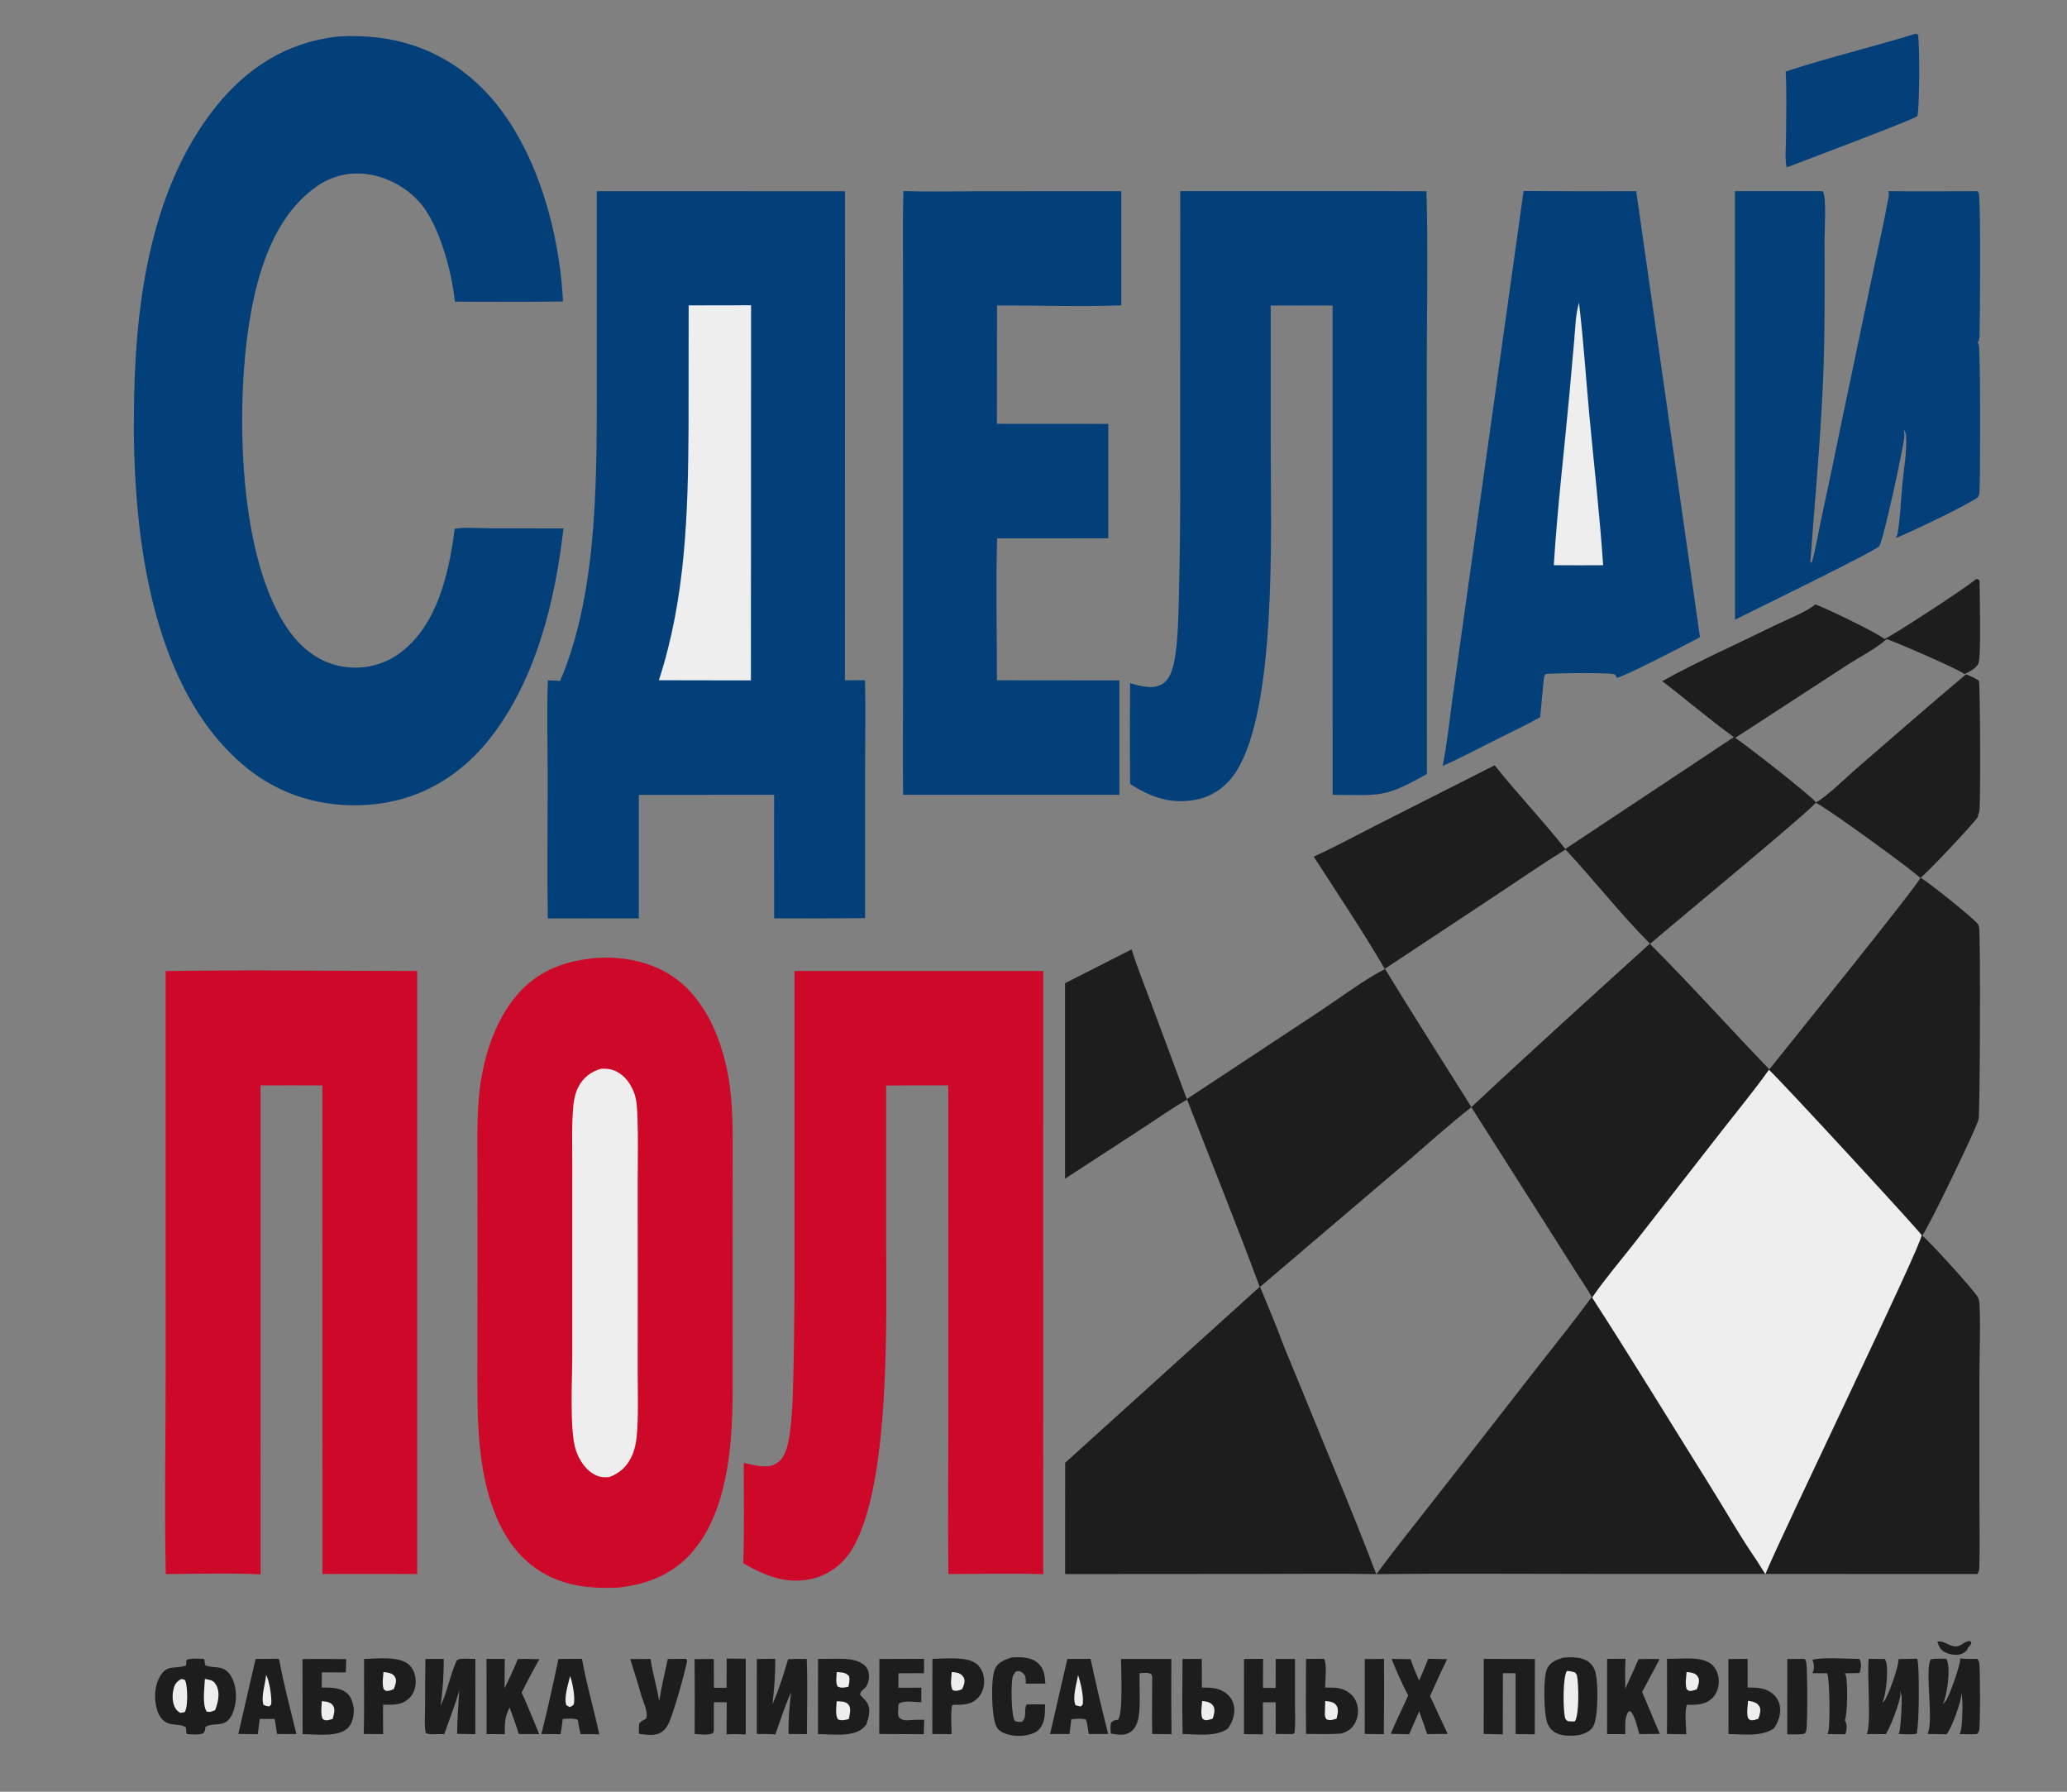<svg width="360" height="312" viewBox="0 0 360 312" fill="none" xmlns="http://www.w3.org/2000/svg">
<rect x="0" y="0" width="360" height="312" fill="#808080" stroke="none"/>
<mask id="mask0_125_2" style="mask-type:luminance" maskUnits="userSpaceOnUse" x="0" y="0" width="360" height="312">
<path d="M360 0H0V311.538H360V0Z" fill="white"/>
</mask>
<g mask="url(#mask0_125_2)">
<path d="M337.409 285.867C338.706 285.637 339.419 286.757 340.737 286.691C341.652 286.646 342.134 285.714 343.133 285.766L343.357 286.047C343.213 286.505 343.083 286.595 342.742 286.92C342.734 286.97 342.733 287.021 342.716 287.069C342.577 287.475 342.047 287.854 341.655 287.994C340.739 288.32 339.674 288.135 338.813 287.737C337.958 287.343 337.712 286.71 337.409 285.867Z" fill="#1E1D1D"/>
<path d="M237.697 288.901L241.051 288.876C241.076 293.245 241.064 297.613 241.018 301.981L237.688 301.937L237.697 288.901Z" fill="#1E1D1D"/>
<path d="M311.29 288.893L314.331 288.872C314.444 289.069 314.542 289.239 314.587 289.466C314.811 290.594 314.832 300.265 314.594 301.367C314.548 301.58 314.434 301.72 314.306 301.888C313.417 302.102 312.212 301.988 311.284 302.004L311.29 288.893Z" fill="#1E1D1D"/>
<path d="M315.666 289.012C317.848 288.534 321.503 288.87 323.839 288.877C323.875 288.948 323.915 289.017 323.945 289.09C324.235 289.79 324.11 290.641 323.862 291.331L321.285 291.386C321.34 291.476 321.429 291.611 321.468 291.718C321.835 292.716 321.776 298.68 321.308 299.569C321.352 299.652 321.402 299.731 321.44 299.817C321.754 300.525 321.64 301.293 321.382 301.996L318.244 301.951C318.294 301.868 318.375 301.743 318.411 301.644C318.77 300.636 318.679 292.194 318.217 291.367L315.651 291.363C315.687 291.291 315.729 291.222 315.76 291.148C316.047 290.46 315.92 289.684 315.666 289.012Z" fill="#1E1D1D"/>
<path d="M119.507 288.86C119.56 288.896 119.648 289.115 119.677 289.176C119.269 291.396 117.415 297.909 116.527 299.945C116.277 300.519 115.926 301.083 115.428 301.475C114.272 302.386 112.637 302.093 111.289 301.914C111.267 301.339 111.261 300.787 111.307 300.213C111.541 299.763 111.87 299.631 112.301 299.407C112.487 299.309 112.496 299.352 112.569 299.157C112.91 298.243 112.055 296.365 111.745 295.425C111.145 293.236 110.428 291.067 109.771 288.894L113.309 288.884C113.64 291.33 114.421 293.765 114.815 296.22C115.192 293.768 115.79 291.327 116.299 288.898L119.507 288.86Z" fill="#1E1D1D"/>
<path d="M153.158 288.888L160.935 288.859C160.963 289.69 160.93 290.525 160.917 291.357L156.479 291.376L156.463 293.898L160.469 293.887L160.451 296.405C159.437 296.436 157.477 296.038 156.636 296.62C156.414 296.774 156.47 297.221 156.452 297.477C156.436 297.828 156.381 298.272 156.429 298.621C156.47 298.916 156.535 299.041 156.761 299.22C157.219 299.581 157.794 299.595 158.349 299.542C159.22 299.459 160.088 299.472 160.961 299.472L160.896 301.983L153.136 301.945L153.158 288.888Z" fill="#1E1D1D"/>
<path d="M248.747 288.849L252.046 288.919C250.983 291.026 250.04 293.205 249.058 295.351L252.137 301.934L248.559 301.962C248.13 300.632 247.637 299.317 247.174 297.998L245.431 301.99L242.23 301.916C243.146 299.667 244.268 297.465 245.262 295.244C244.186 293.206 243.225 291.028 242.377 288.885C243.48 288.873 244.587 288.906 245.691 288.919C246.067 290.205 246.625 291.411 247.167 292.634C247.731 291.392 248.224 290.109 248.747 288.849Z" fill="#1E1D1D"/>
<path d="M176.161 288.633C177.686 288.509 179.526 288.504 180.74 289.57C181.861 290.554 181.956 291.789 182.075 293.173L178.662 293.183C178.645 292.767 178.667 292.192 178.522 291.807C178.424 291.548 177.98 291.147 177.712 291.052C177.304 290.907 177.196 290.979 176.835 291.152C176.618 291.431 176.455 291.671 176.37 292.018C176.059 293.297 176.095 298.664 176.75 299.681C177.199 299.852 177.448 299.87 177.928 299.838C178.985 299.083 178.238 297.819 178.787 296.827L179.253 296.781L182.024 296.79C181.989 297.793 182.035 298.916 181.7 299.874C181.382 300.785 180.916 301.411 180.012 301.799C178.551 302.428 176.464 302.435 174.983 301.843C174.299 301.57 173.74 301.16 173.453 300.467C172.695 298.637 172.495 292.3 173.329 290.534C173.868 289.392 175.05 288.998 176.161 288.633Z" fill="#1E1D1D"/>
<path d="M63.411 288.874C65.554 288.847 69.647 288.304 71.289 289.936C72.049 290.69 72.401 291.769 72.404 292.824C72.407 293.892 72.051 294.964 71.271 295.719C69.964 296.985 68.405 296.868 66.728 296.845C66.672 298.547 66.723 300.264 66.733 301.967L63.357 301.944C63.469 297.593 63.376 293.228 63.411 288.874Z" fill="#1E1D1D"/>
<path d="M66.785 291.16C67.173 291.204 67.572 291.246 67.946 291.365C68.384 291.503 68.686 291.745 68.876 292.174C69.137 292.764 68.794 293.605 68.562 294.147C68.25 294.263 67.919 294.407 67.587 294.442C67.19 294.483 67.147 294.401 66.843 294.172C66.508 293.316 66.728 292.077 66.785 291.16Z" fill="#EEEEEE"/>
<path d="M162.398 288.868C164.496 288.851 168.332 288.367 170.054 289.722C170.904 290.391 171.326 291.427 171.394 292.486C171.466 293.615 171.143 294.795 170.351 295.628C169.111 296.935 167.644 296.86 165.986 296.871L165.774 297.086C165.575 298.672 165.716 300.368 165.734 301.967L162.38 301.951L162.398 288.868Z" fill="#1E1D1D"/>
<path d="M165.76 291.156C166.115 291.191 166.488 291.218 166.833 291.315C167.325 291.454 167.704 291.775 167.902 292.248C168.141 292.82 167.816 293.671 167.539 294.176C166.954 294.361 166.528 294.55 165.949 294.325C165.413 293.523 165.711 292.093 165.76 291.156Z" fill="#EEEEEE"/>
<path d="M290.331 288.847C292.615 288.974 296.508 288.227 298.267 289.972C299.023 290.723 299.361 291.797 299.354 292.844C299.346 293.903 298.978 294.959 298.207 295.707C296.933 296.942 295.419 296.872 293.774 296.861C293.384 298.32 293.672 300.472 293.686 301.998L290.325 301.945C290.373 297.58 290.333 293.212 290.331 288.847Z" fill="#1E1D1D"/>
<path d="M293.749 291.157C294.129 291.191 294.518 291.224 294.883 291.344C295.328 291.489 295.629 291.746 295.813 292.179C296.07 292.785 295.723 293.61 295.515 294.176C295.245 294.263 294.968 294.364 294.69 294.42C294.248 294.509 294.134 294.436 293.783 294.173C293.439 293.334 293.684 292.061 293.749 291.157Z" fill="#EEEEEE"/>
<path d="M301.023 288.893L304.367 288.868C304.388 290.528 304.371 292.191 304.373 293.851C305.869 293.876 307.204 293.846 308.49 294.742C308.59 294.811 308.685 294.884 308.777 294.963C308.869 295.041 308.957 295.123 309.041 295.21C309.124 295.297 309.203 295.388 309.278 295.483C309.352 295.578 309.421 295.676 309.486 295.778C309.55 295.88 309.609 295.985 309.663 296.092C309.718 296.2 309.766 296.31 309.809 296.423C309.852 296.536 309.889 296.65 309.92 296.766C309.951 296.883 309.977 297 309.997 297.119C310.225 298.453 309.713 299.851 308.982 300.944C306.785 302.491 303.622 301.974 301.046 301.957L301.023 288.893Z" fill="#1E1D1D"/>
<path d="M304.453 296.157C304.663 296.193 304.869 296.229 305.075 296.278C305.667 296.419 306.144 296.623 306.447 297.18C306.777 297.79 306.446 298.698 306.248 299.293C305.912 299.402 305.544 299.551 305.187 299.56C304.774 299.571 304.74 299.47 304.457 299.199C304.162 298.299 304.383 297.101 304.453 296.157Z" fill="#EEEEEE"/>
<path d="M230.465 288.855L230.678 288.934C231.103 290.158 230.802 292.519 230.788 293.868C231.786 293.861 232.98 293.819 233.92 294.187C234.949 294.589 235.765 295.287 236.192 296.315C236.25 296.454 236.299 296.595 236.342 296.74C236.384 296.883 236.42 297.029 236.447 297.177C236.474 297.324 236.494 297.473 236.506 297.622C236.519 297.772 236.523 297.922 236.519 298.072C236.516 298.222 236.505 298.371 236.486 298.52C236.467 298.669 236.441 298.816 236.407 298.963C236.373 299.109 236.332 299.253 236.283 299.395C236.234 299.536 236.178 299.675 236.114 299.812C235.55 300.998 234.798 301.487 233.582 301.881C231.55 302.005 229.509 301.952 227.475 301.936C227.396 297.589 227.465 293.228 227.464 288.88L230.465 288.855Z" fill="#1E1D1D"/>
<path d="M230.808 296.201C230.876 296.208 230.943 296.213 231.01 296.221C231.659 296.299 232.327 296.372 232.736 296.948C233.228 297.64 232.951 298.519 232.782 299.274C232.134 299.473 231.621 299.684 230.991 299.363C230.76 298.954 230.727 298.73 230.745 298.264L230.808 296.201Z" fill="#EEEEEE"/>
<path d="M205.95 288.889L209.309 288.869L209.329 293.855C210.713 293.879 211.954 293.852 213.181 294.601C214.107 295.167 214.728 296.049 214.924 297.117C215.169 298.453 214.642 299.89 213.886 300.968C211.856 302.509 208.391 301.987 205.965 301.95C205.876 297.603 205.926 293.238 205.95 288.889Z" fill="#1E1D1D"/>
<path d="M209.375 296.204C209.699 296.238 210.018 296.276 210.332 296.367C210.774 296.494 211.166 296.743 211.365 297.172C211.676 297.839 211.418 298.618 211.213 299.274C210.924 299.365 210.624 299.472 210.326 299.526C209.882 299.607 209.75 299.516 209.408 299.248C209.07 298.398 209.311 297.118 209.375 296.204Z" fill="#EEEEEE"/>
<path d="M185.895 288.88L189.944 288.867C190.873 293.234 191.903 297.624 193.011 301.949L189.637 301.953L189.273 299.817L189.069 299.405C188.276 299.182 187.397 299.329 186.583 299.386L186.274 301.947H182.888L185.895 288.88Z" fill="#1E1D1D"/>
<path d="M187.761 291.688C188.217 293 188.686 295.134 188.61 296.514C188.587 296.917 188.492 296.925 188.193 297.162C187.891 297.102 187.604 297.017 187.311 296.926C186.727 295.585 187.535 293.112 187.761 291.688Z" fill="#EEEEEE"/>
<path d="M97.261 288.887L101.361 288.855C102.135 293.257 103.435 297.637 104.374 302.016C103.302 301.955 102.219 301.981 101.145 301.981C100.952 301.345 100.847 300.669 100.711 300.018C100.71 299.684 100.696 299.705 100.548 299.438C99.764 299.159 98.832 299.294 98.008 299.321C97.926 300.215 97.777 301.093 97.628 301.977L94.289 301.95C95.39 297.633 96.331 293.245 97.261 288.887Z" fill="#1E1D1D"/>
<path d="M99.298 291.845C99.683 292.887 100.247 295.716 99.917 296.767C99.832 297.039 99.443 297.139 99.198 297.261L98.645 296.931C98.145 295.721 98.998 293.124 99.298 291.845Z" fill="#EEEEEE"/>
<path d="M48.176 288.849C48.391 288.833 48.435 288.889 48.622 288.984C49.4 293.325 50.601 297.653 51.621 301.947C50.499 301.964 49.374 301.951 48.251 301.952L47.851 299.332H45.232L44.899 301.985L41.509 301.937L44.511 288.889L48.176 288.849Z" fill="#1E1D1D"/>
<path d="M46.348 291.655C46.919 292.714 47.312 295.323 47.256 296.51C47.237 296.901 47.157 296.914 46.873 297.149C46.485 297.092 46.228 297.06 45.886 296.851C45.427 295.367 46.224 293.223 46.348 291.655Z" fill="#EEEEEE"/>
<path d="M84.731 288.865L87.915 288.885L87.877 293.978C88.708 292.303 89.479 290.624 90.191 288.895C91.437 288.848 92.692 288.899 93.939 288.919C92.855 290.831 91.825 292.772 90.847 294.741C91.621 296.371 92.287 298.073 92.999 299.732L93.901 301.964L90.347 301.952C89.885 300.389 89.317 298.865 88.76 297.334C87.893 299.019 87.892 300.09 87.922 301.975L84.746 301.967L84.731 288.865Z" fill="#1E1D1D"/>
<path d="M279.908 288.871L283.108 288.853C282.99 290.563 283.074 292.34 283.068 294.058C283.86 292.356 284.628 290.644 285.373 288.921C286.591 288.852 287.822 288.888 289.042 288.893C288.071 290.82 287.016 292.711 285.996 294.612L288.017 299.42L289.075 301.93L285.52 301.963C285.158 300.805 284.8 298.844 283.981 297.994L283.662 298.017C282.871 299.052 283.085 300.719 283.079 301.973L279.899 301.967L279.908 288.871Z" fill="#1E1D1D"/>
<path d="M216.666 288.888L219.986 288.861L219.966 293.898L222.169 293.934L222.186 288.887L225.537 288.877L225.538 297.134C225.54 298.657 225.666 300.29 225.446 301.797L225.195 301.959L222.187 301.948L222.175 296.423L219.957 296.433L219.956 302.011C218.858 301.982 217.76 301.967 216.661 301.965L216.666 288.888Z" fill="#1E1D1D"/>
<path d="M52.683 288.902C55.218 288.853 57.761 288.896 60.297 288.901L60.236 291.226L56.054 291.216L56.035 293.853C57.35 293.859 58.932 293.834 60.074 294.573C61.169 295.282 61.427 296.41 61.641 297.601C61.599 298.793 61.462 300.029 60.573 300.912C58.907 302.563 54.906 301.985 52.705 301.966L52.683 288.902Z" fill="#1E1D1D"/>
<path d="M56.047 296.229C56.326 296.248 56.602 296.267 56.877 296.325C57.399 296.436 57.78 296.627 58.063 297.104C58.43 297.723 58.111 298.682 57.935 299.317C57.688 299.396 57.432 299.485 57.177 299.532C56.752 299.61 56.577 299.575 56.217 299.352C55.789 298.49 56.023 297.185 56.047 296.229Z" fill="#EEEEEE"/>
<path d="M258.413 288.875L267.325 288.888L267.304 302.002L263.973 301.961L263.968 294.606L263.965 291.367L261.759 291.354L261.733 302.013L258.411 301.936L258.413 288.875Z" fill="#1E1D1D"/>
<path d="M126.556 288.819C127.666 288.841 128.777 288.837 129.888 288.843L129.886 302.018C128.762 301.968 127.665 301.932 126.542 302.017L126.567 296.426L124.327 296.413L124.323 301.069C124.333 301.375 124.309 301.532 124.175 301.808C123.272 302.218 121.96 301.994 120.984 301.945C121.013 297.598 121.009 293.25 120.97 288.903L124.32 288.888L124.336 293.904L126.55 293.902L126.556 288.819Z" fill="#1E1D1D"/>
<path d="M195.239 288.879L204.009 288.883C203.974 293.25 203.984 297.618 204.038 301.986L200.674 301.943C200.605 298.884 200.671 295.807 200.674 292.746C200.697 292.286 200.721 291.964 200.518 291.533C199.98 291.179 199.099 291.338 198.47 291.363C198.428 293.69 198.628 296.065 198.39 298.382C198.272 299.533 197.971 300.781 196.998 301.516C195.901 302.343 194.712 302.071 193.467 301.861C193.419 301.211 193.335 300.602 193.519 299.967C193.93 299.53 194.134 299.573 194.713 299.47C195.634 298.457 195.245 290.487 195.239 288.879Z" fill="#1E1D1D"/>
<path d="M131.816 288.897L135.013 288.853C135.058 291.537 134.853 294.101 134.527 296.762C135.632 294.301 136.506 291.519 137.258 288.928C138.336 288.858 139.421 288.879 140.502 288.878C140.677 293.223 140.542 297.624 140.534 301.973L137.35 301.943C137.255 299.519 137.523 297.112 137.776 294.706C136.69 297.036 135.916 299.611 135.036 302.029C133.974 301.928 132.878 301.959 131.81 301.942L131.816 288.897Z" fill="#1E1D1D"/>
<path d="M330.648 288.903L333.878 288.832C333.898 288.869 333.921 288.904 333.937 288.943C334.307 289.819 334.278 300.445 333.851 301.467C333.936 301.741 333.929 301.598 333.854 301.896C332.831 302.098 331.692 301.972 330.65 301.937C330.736 301.804 330.765 301.776 330.813 301.6C331.06 300.697 331.271 296.402 331.201 295.441C331.176 295.108 331.05 294.787 330.899 294.492C330.925 294.667 330.956 294.842 330.974 295.018C331.071 296.006 329.06 301.26 328.416 301.967L325.108 301.956C325.991 300.309 325.107 291.49 325.478 288.848C326.392 288.909 327.337 288.871 328.255 288.882C328.35 289.045 328.424 289.212 328.488 289.39C328.939 290.66 328.485 295.297 327.831 296.498C327.981 296.376 328.066 296.316 328.197 296.158C328.852 295.368 330.816 289.887 330.648 288.903Z" fill="#1E1D1D"/>
<path d="M80.997 288.831L82.796 288.88L82.781 301.974L79.614 301.923C79.622 299.397 79.844 296.936 79.985 294.419C79.24 296.963 78.257 299.466 77.37 301.966L75.732 301.968C75.161 301.979 74.649 302.045 74.134 301.768C73.881 300.345 74.031 298.746 74.034 297.294C74.032 294.489 74.05 291.684 74.089 288.88L77.289 288.873C77.288 291.645 77.135 294.292 76.723 297.034C77.963 294.524 78.371 291.66 79.561 289.124C79.945 288.806 80.519 288.86 80.997 288.831Z" fill="#1E1D1D"/>
<path d="M341.396 288.81C342.397 288.887 343.42 288.868 344.424 288.885C344.563 289.128 344.689 289.347 344.729 289.628C344.877 290.665 344.922 300.98 344.678 301.454C344.584 301.637 344.439 301.788 344.319 301.955C343.321 302.026 342.271 301.962 341.267 301.963C341.381 301.785 341.398 301.779 341.472 301.544C341.775 300.587 341.971 295.552 341.552 294.757C341.562 294.86 341.577 294.963 341.583 295.067C341.645 296.222 339.799 301.156 339.034 301.987L335.691 301.939C336.86 299.987 335.194 290.968 336.244 288.975L336.814 288.848L338.952 288.832C339.056 289.002 339.065 289.002 339.142 289.219C339.689 290.773 339.155 295.247 338.348 296.792C338.523 296.604 338.703 296.415 338.862 296.213C339.509 295.391 341.496 289.786 341.396 288.81Z" fill="#1E1D1D"/>
<path d="M142.476 288.87C143.942 288.891 145.409 288.831 146.875 288.862C148.216 288.89 149.865 289.172 150.799 290.224C151.571 291.095 151.484 292.712 150.87 293.654C150.497 294.225 149.858 294.354 149.789 295.111L150.258 295.605C150.586 295.946 150.92 296.266 151.125 296.7C151.671 297.859 151.279 299.167 150.876 300.302C150.695 300.523 150.51 300.746 150.298 300.938C148.553 302.525 144.679 301.981 142.461 301.955L142.476 288.87Z" fill="#1E1D1D"/>
<path d="M145.731 291.164L145.956 291.179C146.758 291.239 147.324 291.239 147.876 291.883C148.047 292.529 147.894 293.071 147.764 293.71C147.049 293.863 146.508 294.015 145.853 293.65C145.514 292.927 145.693 291.948 145.731 291.164Z" fill="#EEEEEE"/>
<path d="M145.724 296.242C145.888 296.248 146.053 296.256 146.218 296.266C146.831 296.304 147.441 296.348 147.828 296.904C148.276 297.55 147.981 298.636 147.841 299.337C147.168 299.51 146.615 299.686 145.962 299.407C145.408 298.603 145.686 297.189 145.724 296.242Z" fill="#EEEEEE"/>
<path d="M272.339 288.631C273.586 288.567 274.934 288.51 276.095 289.041C276.95 289.433 277.53 290.123 277.82 291.011C278.385 292.742 278.39 299.1 277.473 300.647C276.937 301.551 275.945 301.887 274.988 302.146C273.861 302.291 272.463 302.331 271.386 301.933C270.505 301.608 269.869 300.98 269.516 300.115C268.864 298.519 268.712 292.045 269.474 290.52C270.057 289.353 271.182 288.994 272.339 288.631Z" fill="#1E1D1D"/>
<path d="M272.892 290.977C273.417 290.999 273.81 291.053 274.304 291.234C274.53 291.49 274.611 291.554 274.675 291.887C274.956 293.348 275.063 298.59 274.292 299.752C273.876 299.781 273.494 299.76 273.081 299.721C272.695 299.449 272.637 299.422 272.538 298.937C272.244 297.499 272.161 292.111 272.892 290.977Z" fill="#EEEEEE"/>
<path d="M35.338 288.847L35.614 288.985C35.633 289.322 35.661 289.628 35.738 289.957C36.479 290.342 37.498 290.243 38.316 290.421C39.143 290.6 39.751 291.085 40.193 291.795C41.113 293.275 41.287 295.354 40.914 297.039C39.927 301.499 37.487 299.644 35.767 300.718C35.736 301.165 35.723 301.427 35.434 301.797C34.623 302.187 33.453 301.985 32.561 301.963C32.414 301.715 32.459 301.852 32.443 301.512C32.43 301.25 32.403 301.016 32.35 300.758C31.495 300.212 30.24 300.443 29.286 300.078C28.429 299.75 27.857 299.043 27.524 298.212C26.837 296.497 26.82 294.091 27.61 292.411C28.932 289.599 30.334 290.767 32.406 290.017C32.416 289.696 32.434 289.379 32.461 289.059C33.178 288.72 34.521 288.856 35.338 288.847Z" fill="#1E1D1D"/>
<path d="M31.564 292.364L32.141 292.496C32.247 292.651 32.284 292.684 32.346 292.89C32.652 293.912 32.779 297.226 32.158 298.147L31.41 298.268C31.078 298.078 30.782 297.839 30.578 297.51C30.005 296.59 29.964 295.273 30.199 294.245C30.429 293.237 30.689 292.906 31.564 292.364Z" fill="#EEEEEE"/>
<path d="M35.682 292.351C36.04 292.421 36.408 292.486 36.756 292.596C37.265 292.758 37.63 293.296 37.821 293.769C38.315 294.998 37.951 296.612 37.461 297.79C36.91 298.036 36.572 298.201 35.989 298.025C35.172 296.795 35.642 293.866 35.682 292.351Z" fill="#EEEEEE"/>
<path d="M333.639 5.869L334.039 5.998C334.365 7.453 334.336 19.099 333.928 20.22C333.205 20.872 313.97 28.067 311.176 29.151C310.838 27.629 311.055 25.679 311.061 24.098C311.075 20.229 311.213 16.315 311.005 12.452C318.453 10 326.145 8.199 333.639 5.869Z" fill="#033F79"/>
<path d="M328.855 33.284C334.056 33.351 339.264 33.292 344.466 33.294C344.55 33.46 344.591 33.518 344.643 33.685C344.983 34.761 344.874 56.127 344.746 58.699C344.727 59.087 344.648 59.324 344.457 59.662C344.536 59.795 344.581 59.857 344.636 60.015C344.931 60.861 344.917 83.477 344.749 85.773C344.727 86.09 344.633 86.303 344.492 86.582C343.188 87.667 331.725 93.204 330.123 93.684C330.321 93.403 330.469 93.132 330.524 92.789C330.97 90.033 331.064 87.123 331.319 84.333C331.567 81.612 332.18 78.467 331.956 75.765C331.924 75.385 331.779 75.145 331.572 74.835C331.639 75.268 331.693 75.695 331.652 76.132C331.453 78.215 328.025 94.106 327.301 95.11C326.751 95.899 305.027 106.477 302.178 107.905L302.171 33.282L317.468 33.288C318.139 34.338 317.775 40.036 317.775 41.529C317.771 49.782 317.871 58.049 317.515 66.294C317.061 76.808 316.067 87.344 315.3 97.841L315.536 98.005L315.458 98.222L315.303 98.169L315.325 98.323L315.471 98.2C316.232 95.731 316.616 93.115 317.156 90.588C318.379 84.912 319.571 79.229 320.732 73.54L326.117 47.83C327.049 43.382 328.093 38.932 328.9 34.461C328.984 33.993 329.039 33.731 328.855 33.284Z" fill="#033F79"/>
<path d="M265.359 33.257C271.896 33.305 278.434 33.317 284.972 33.293L296.075 110.931C294.459 111.891 282.207 118.136 281.601 118.032L281.319 117.459C280.493 117.058 270.617 117.216 269.196 117.375C268.871 117.77 268.905 118.116 268.839 118.616C268.653 120.706 268.455 122.796 268.244 124.885C265.702 126.314 263.023 127.558 260.416 128.869C257.385 130.392 254.37 132.001 251.263 133.364C252.059 129.409 252.457 125.323 253.013 121.324L255.988 100.104L265.359 33.257Z" fill="#033F79"/>
<path d="M275.004 52.715C275.803 59.27 276.211 65.941 276.83 72.521C277.642 81.142 278.629 89.786 279.212 98.423L275.166 98.437L270.616 98.42C271.237 88.463 272.433 78.483 273.346 68.545L274.18 59.179C274.367 57.093 274.409 54.725 275.004 52.715Z" fill="#EEEEEE"/>
<path d="M157.339 33.273C161.696 33.407 166.093 33.301 170.454 33.301L195.29 33.291L195.291 53.17C188.111 53.45 180.842 53.156 173.648 53.2L173.626 73.799L193.03 73.812L193.027 93.736L173.658 93.745C173.432 101.963 173.639 110.24 173.625 118.465L194.958 118.488L194.961 138.392L157.301 138.402C157.187 131.982 157.289 125.541 157.289 119.119L157.287 81.828L157.288 50.756C157.288 44.933 157.184 39.093 157.339 33.273Z" fill="#033F79"/>
<path d="M205.556 33.283L248.443 33.289C248.734 43.836 248.491 54.452 248.491 65.006L248.52 134.775C240.91 139.064 240.428 138.419 232.096 138.409L232.085 59.217L232.094 53.209C228.5 53.184 224.905 53.182 221.311 53.202L221.322 79.162C221.325 92.749 222.349 123.444 215.268 134.402C213.67 136.875 211.321 138.627 208.412 139.227C204.088 140.119 200.417 138.856 196.823 136.502C196.773 130.655 196.773 124.808 196.826 118.96C197.916 119.278 199.076 119.603 200.217 119.636C201.279 119.666 202.267 119.402 203.031 118.635C204.33 117.332 204.684 114.445 204.878 112.694C205.264 109.204 205.273 105.661 205.36 102.154C205.516 95.428 205.579 88.702 205.548 81.974L205.556 33.283Z" fill="#033F79"/>
<path d="M28.85 169.098C43.439 168.859 58.071 169.093 72.664 169.079L72.656 274.101C67.159 274.036 61.658 274.082 56.161 274.079L56.141 205.084L56.151 189.003C52.559 188.984 48.968 188.983 45.377 189.002L45.393 274.145C39.911 273.896 34.356 274.075 28.869 274.089C28.62 262.362 28.854 250.585 28.853 238.851L28.85 169.098Z" fill="#CE0829"/>
<path d="M138.375 169.087L181.698 169.084L181.696 274.116C176.203 273.959 170.674 274.076 165.178 274.09C165.069 265.186 165.171 256.268 165.171 247.362L165.169 194.905L165.151 188.991C161.548 188.978 157.945 188.991 154.342 189.03V215.942C154.339 229.365 155.142 258.178 148.554 269.516C147.008 272.178 144.703 274.074 141.697 274.853C137.207 276.018 133.285 274.448 129.454 272.215C129.659 266.399 129.532 260.548 129.533 254.728C130.686 254.987 131.886 255.318 133.072 255.346C134.167 255.371 135.143 255.079 135.913 254.275C137.177 252.954 137.521 250.104 137.712 248.357C138.11 244.712 138.133 240.999 138.219 237.335C138.346 230.751 138.397 224.167 138.373 217.582L138.375 169.087Z" fill="#CE0829"/>
<path d="M103.274 166.875C108.375 166.356 113.943 167.491 118.037 170.667C123.677 175.042 126.329 182.77 127.168 189.615C127.701 193.964 127.608 198.39 127.608 202.763L127.601 218.482L127.606 236.943C127.605 243.114 127.713 249.352 126.691 255.459C125.86 260.421 124.283 265.639 121.106 269.621C117.641 273.967 113.044 275.876 107.621 276.463C102.113 276.713 96.876 276.005 92.454 272.451C86.525 267.686 84.393 259.519 83.611 252.276C83.061 247.178 83.142 242.053 83.145 236.933L83.151 219.167L83.147 202.803C83.147 197.786 82.983 192.651 83.848 187.689C84.717 182.698 86.513 177.56 89.758 173.595C93.268 169.304 97.855 167.427 103.274 166.875Z" fill="#CE0829"/>
<path d="M104.652 186.112C105.577 186.054 106.449 186.148 107.294 186.551C108.891 187.315 109.947 188.865 110.511 190.498C110.938 191.737 110.973 193.302 111.026 194.601C111.166 198.069 111.069 201.574 111.071 205.046L111.075 223.817L111.072 239.548C111.071 242.574 111.175 245.64 111.004 248.66C110.906 250.389 110.741 252.107 109.984 253.686C109.153 255.419 107.89 256.563 106.083 257.218C105.259 257.261 104.597 257.267 103.83 256.912C102.051 256.086 100.892 254.311 100.289 252.503C99.163 249.124 99.67 239.911 99.668 235.858L99.665 217.146L99.669 202.561C99.67 199.718 99.576 196.836 99.746 193.999C99.842 192.383 99.974 190.724 100.735 189.268C101.601 187.612 102.893 186.645 104.652 186.112Z" fill="#EEEEEE"/>
<path d="M58.721 6.376C58.921 6.348 59.117 6.341 59.319 6.332C68.311 5.899 76.275 8.277 82.996 14.417C92.874 23.44 97.428 39.533 98.05 52.499C91.778 52.6 85.491 52.52 79.217 52.533C78.745 47.606 76.789 40.356 73.938 36.306C71.768 33.224 68.077 30.993 64.358 30.387C60.993 29.838 57.781 30.578 55.011 32.565C47.546 37.922 44.764 47.674 43.395 56.302C41.086 70.858 41.352 97.648 50.531 110.098C52.852 113.247 56.04 115.573 59.988 116.119C60.205 116.151 60.422 116.177 60.64 116.198C60.857 116.219 61.075 116.235 61.294 116.245C61.513 116.255 61.732 116.26 61.951 116.259C62.17 116.258 62.388 116.252 62.607 116.24C62.825 116.228 63.044 116.211 63.261 116.188C63.479 116.165 63.696 116.137 63.912 116.103C64.129 116.07 64.344 116.031 64.558 115.986C64.773 115.942 64.986 115.892 65.197 115.837C65.409 115.782 65.619 115.722 65.829 115.656C66.037 115.59 66.244 115.519 66.449 115.443C66.654 115.367 66.858 115.286 67.059 115.2C67.26 115.114 67.459 115.023 67.655 114.927C67.851 114.831 68.045 114.73 68.237 114.623C68.428 114.518 68.617 114.407 68.803 114.292C68.989 114.177 69.171 114.057 69.352 113.932C69.531 113.808 69.708 113.679 69.881 113.546C76.281 108.622 78.203 99.644 79.202 92.076C81.055 91.765 83.33 91.992 85.234 91.994L98.138 92.018C96.678 104.607 93.432 118.121 85.522 128.351C80.627 134.68 73.901 138.954 65.883 139.963C57.78 140.983 49.843 139.1 43.387 134.043C30.817 124.196 26.009 106.693 24.263 91.575C23.55 85.147 23.237 78.701 23.325 72.235C23.396 54.073 25.816 33.349 37.553 18.632C42.992 11.812 49.955 7.368 58.721 6.376Z" fill="#033F79"/>
<path d="M103.934 33.294L147.176 33.3L147.155 118.465L150.657 118.45C150.77 123.224 150.674 128.025 150.673 132.801L150.672 159.878C145.392 159.928 140.112 159.94 134.832 159.915L134.814 145.037L134.824 138.401L111.262 138.416L111.256 159.912L95.405 159.929C95.28 151.825 95.389 143.706 95.388 135.6C95.387 129.903 95.199 124.15 95.424 118.459C96.133 118.465 96.845 118.532 97.552 118.58C104.504 102.347 103.907 80.943 103.932 63.469L103.934 33.294Z" fill="#033F79"/>
<path d="M119.94 53.174L130.809 53.157L130.784 118.472L125.875 118.473L114.751 118.452C119.414 104.173 119.842 89.303 119.921 74.413L119.94 53.174Z" fill="#EEEEEE"/>
<path d="M344.156 100.837C344.514 100.887 344.533 100.815 344.774 101.11C344.776 103.316 345.07 114.401 344.576 115.524C344.25 116.33 342.9 117.034 342.138 117.38C341.239 116.578 330.427 111.9 328.577 111.286C326.92 112.847 323.521 114.622 321.49 115.951L302.22 128.493C303.791 129.488 315.793 138.823 316.254 139.725C317.934 138.927 321.735 135.208 323.42 133.757C329.747 128.31 336.016 122.773 342.422 117.419C343.164 117.735 343.93 118.013 344.584 118.49C344.614 118.544 344.65 118.596 344.673 118.653C344.875 119.155 344.965 139.569 344.744 141.221C344.708 141.496 344.621 141.69 344.511 141.942C344.503 142.09 344.513 142.121 344.445 142.277C344.15 142.955 335.343 152.391 334.413 152.879C333.93 152.104 317.662 140.289 316.224 139.776C315.768 140.798 290.596 161.551 287.372 164.371C294.46 171.473 301.195 178.982 308.153 186.218C311.103 182.52 334.218 153.903 334.472 152.845C335.475 153.285 343.907 160.028 344.503 160.941C344.588 161.117 344.661 161.272 344.695 161.467C344.948 162.905 344.859 193.854 344.597 194.927C344.198 196.571 335.84 213.807 334.786 215.165C335.799 215.875 344.234 225.111 344.517 225.986C344.578 226.132 344.616 226.205 344.654 226.351C345.022 227.784 344.745 236.954 344.746 239.303V261.453C344.745 265.25 344.841 269.074 344.728 272.867C344.714 273.356 344.658 273.655 344.416 274.089L277.851 274.077C265.143 274.078 252.426 273.968 239.72 274.11C242.968 269.701 246.436 265.428 249.804 261.107L268.114 237.632C271.162 233.726 274.299 229.864 277.218 225.862C276.611 224.647 275.754 223.481 275.023 222.329L270.639 215.427L256.262 192.805C252.379 195.816 248.706 199.192 244.961 202.381L219.452 224.094C220.468 226.46 221.414 228.86 222.392 231.242C223.719 234.852 225.278 238.411 226.722 241.978C231.049 252.67 235.607 263.323 239.692 274.105C233.028 273.989 226.347 274.078 219.681 274.077L185.503 274.101L185.512 254.721L219.394 224.082C215.355 213.159 210.96 202.339 206.751 191.479C204.196 192.929 201.754 194.67 199.29 196.273L185.492 205.248V171.211L197.074 165.325C198.112 168.556 199.385 171.727 200.57 174.907L206.699 191.387L229.724 176.188C233.156 173.923 237.727 170.506 241.228 168.736C246.154 176.803 251.257 184.771 256.272 192.784C266.514 183.177 276.958 173.751 287.357 164.311C282.201 159.146 277.646 153.272 272.658 147.928C268.616 150.427 264.689 153.158 260.724 155.777L241.174 168.71C237.311 162.08 232.968 155.622 228.802 149.17C232.602 147.45 236.298 145.425 240.021 143.537L260.314 133.262C264.268 138.232 268.686 142.847 272.627 147.832L301.972 128.357C297.715 125.283 293.686 121.803 289.507 118.612C295.797 115.119 302.892 111.975 309.382 108.78C311.128 107.921 314.835 106.463 316.155 105.245C317.686 105.733 327.416 110.427 328.185 111.279C329.448 110.807 342.775 102.123 344.156 100.837Z" fill="#1E1D1D"/>
<path d="M308.09 186.285C310.399 188.417 334.473 214.547 334.682 215.077C334.783 216.619 310.53 266.673 307.462 274.122L306.046 271.866C303.112 267.622 300.513 263.022 297.776 258.642C290.963 247.743 284.269 236.742 277.29 225.948C279.595 222.61 282.312 219.448 284.812 216.242L299.787 197.033C302.562 193.472 305.469 189.956 308.09 186.285Z" fill="#EEEEEE"/>
</g>
</svg>
